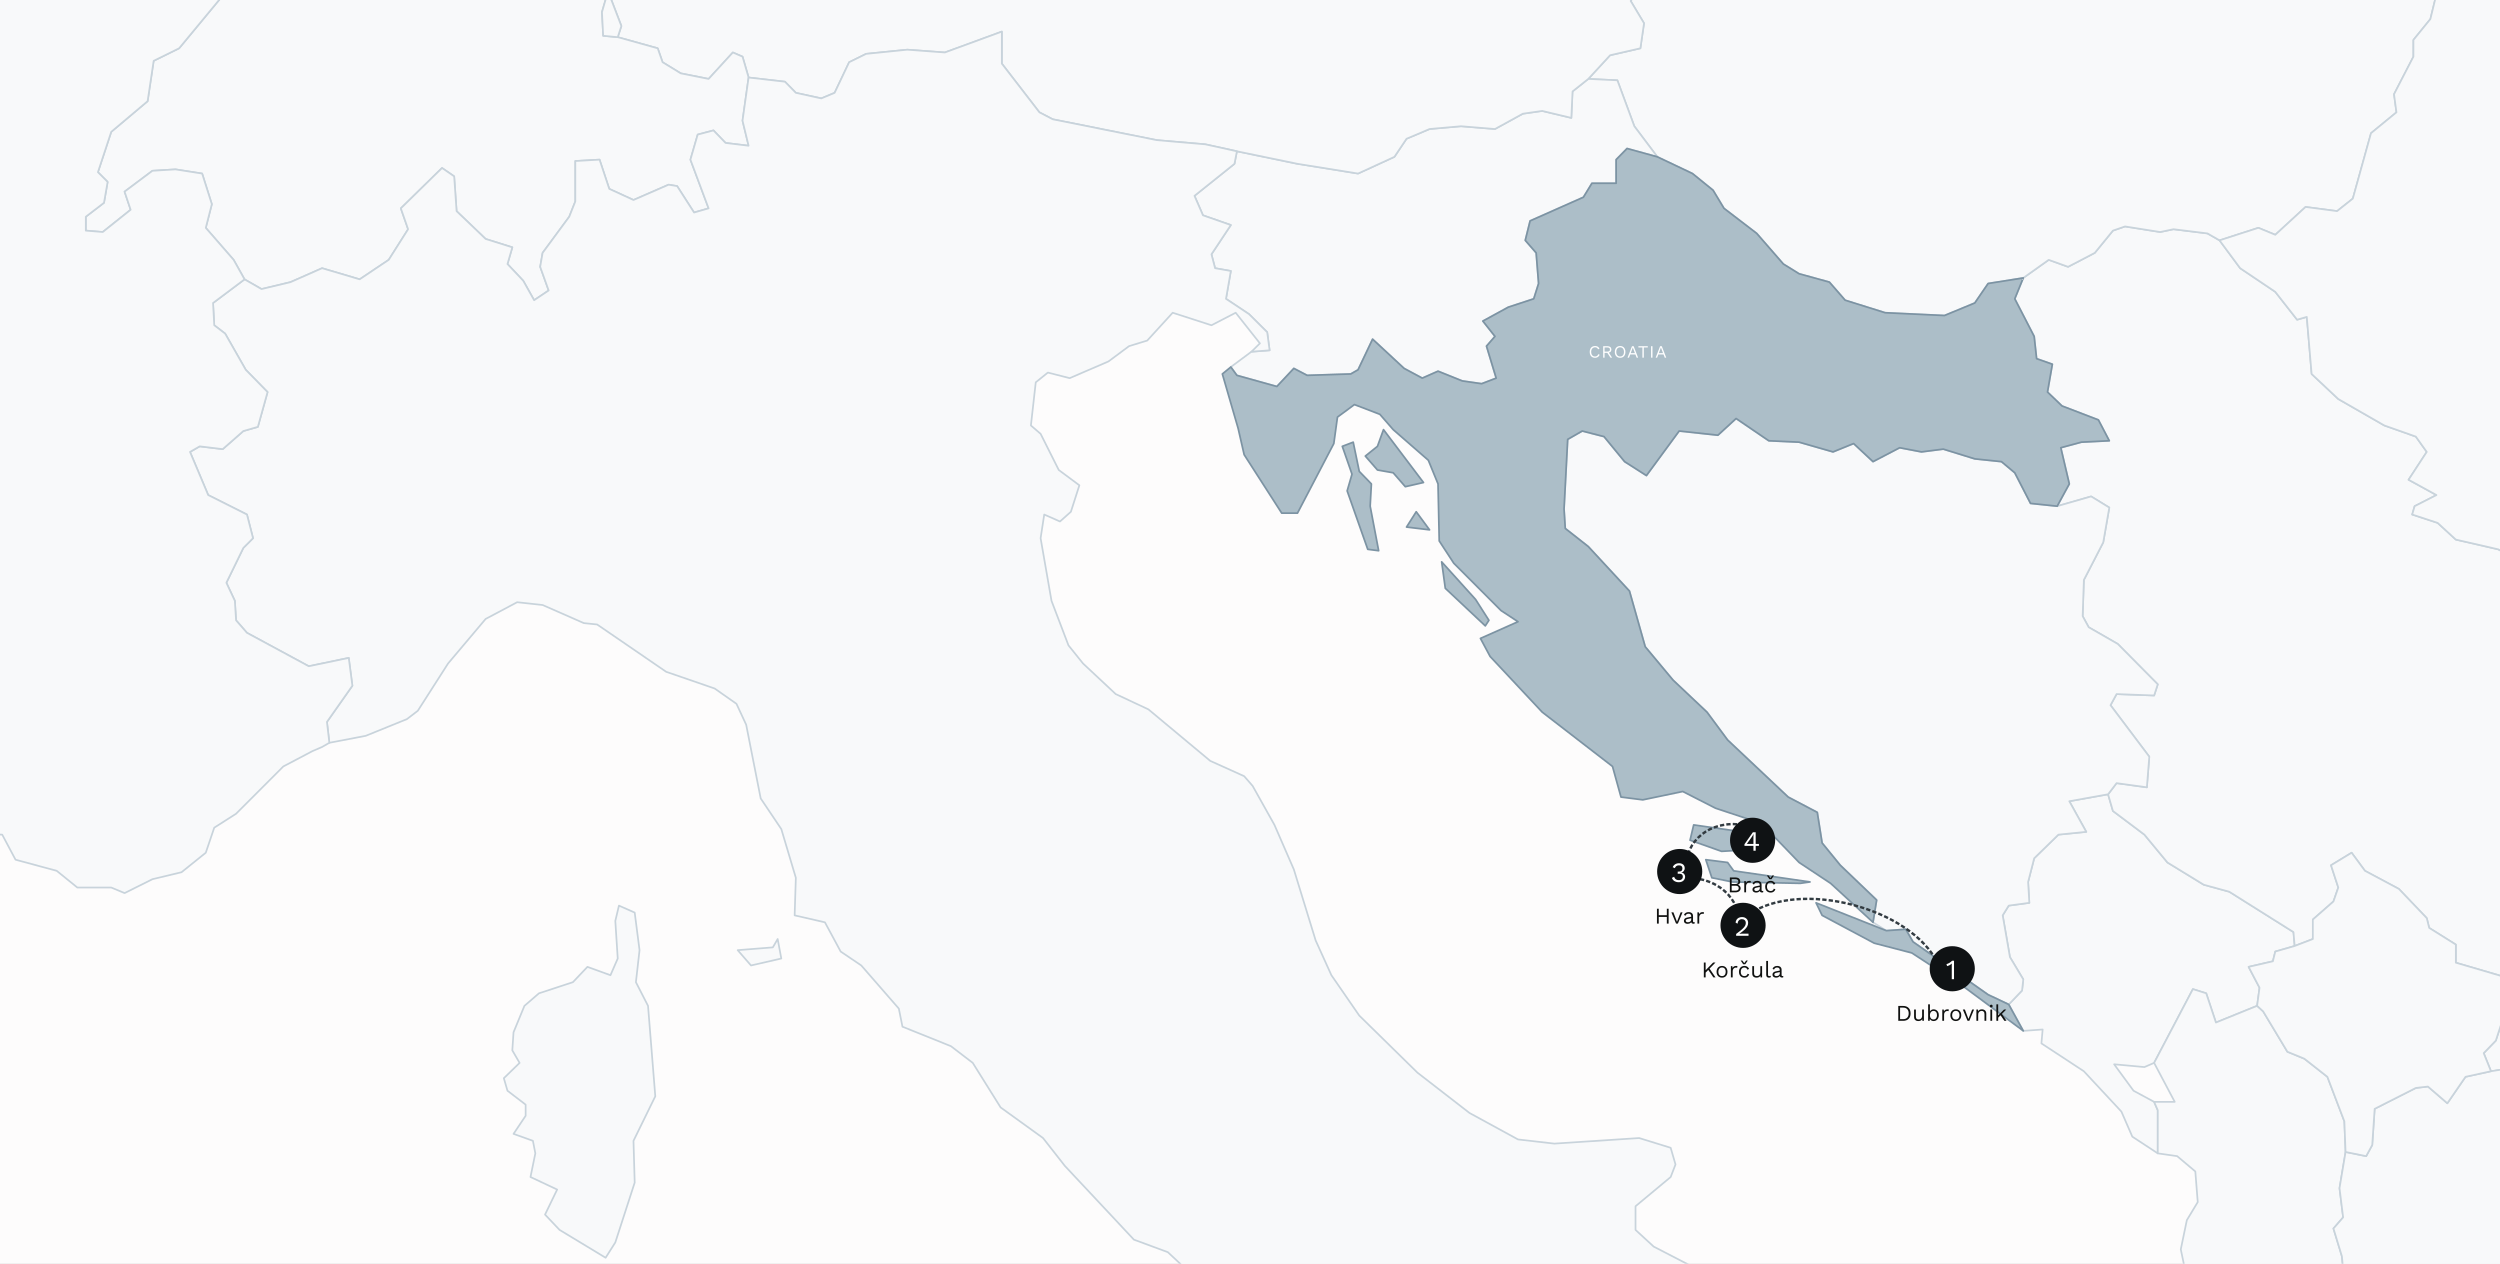 <?xml version="1.0" encoding="UTF-8"?>
<svg xmlns="http://www.w3.org/2000/svg" width="1440" height="728" viewBox="0 0 1440 728" fill="none">
  <rect x="0" y="0" width="1440" height="728" fill="#808080" stroke="none"/>
  <g clip-path="url(#clip0_2967_8923)">
    <rect width="1781" height="748.476" transform="translate(-203 -6)" fill="#FDFCFC"></rect>
    <path d="M902 176C882 181.5 856.244 248.16 872 273.501" stroke="#323B41" stroke-width="1.237" stroke-dasharray="2.47 1.24"></path>
    <mask id="mask0_2967_8923" style="mask-type:alpha" maskUnits="userSpaceOnUse" x="-254" y="-996" width="2483" height="2236">
      <path d="M-254 -996H2228.03V1239.55H-254V-996Z" fill="#D9D9D9"></path>
    </mask>
    <g mask="url(#mask0_2967_8923)">
      <path d="M1214.25 457.506L1217.04 467.126L1235.19 480.754L1248.45 496.787L1269.38 509.613L1284.04 513.622L1321.03 536.869L1321.73 544.886L1310.56 548.093L1309.17 553.704L1295.21 556.911L1301.49 568.935L1300.09 579.357L1276.36 588.977L1270.78 572.142L1263.1 569.737L1240.77 612.225L1235.19 614.63L1217.74 613.026L1228.91 628.258L1240.77 634.671L1242.86 639.481V664.332L1228.21 654.712L1221.93 640.283L1200.29 617.035L1175.86 601.001L1176.56 592.985L1165.39 593.787L1157.02 578.555L1164.7 570.539L1165.39 564.126L1157.72 551.299L1153.53 527.25L1157.02 521.638L1168.88 520.035L1168.19 508.01L1171.68 494.382L1185.63 480.754L1201.69 479.151L1191.92 461.514L1214.25 457.506Z" fill="#F8F9FA" stroke="#C8D3DB" stroke-linecap="round" stroke-linejoin="round"></path>
      <path d="M1278.46 138.45L1290.33 154.483L1310.57 168.111L1323.13 184.144L1328.71 182.541L1331.5 215.409L1346.86 229.839L1373.38 245.07L1391.53 251.483L1397.81 260.302L1387.34 276.335L1403.39 285.153L1390.83 291.566L1389.43 296.376L1404.09 301.186L1414.56 310.806L1438.98 316.417L1449.45 322.029L1456.43 331.649L1465.5 330.045L1477.37 315.616L1489.23 311.607L1510.17 324.434L1492.72 338.863L1496.21 352.492L1507.38 359.706L1512.96 369.326L1506.68 374.938L1505.29 390.169L1490.63 398.186L1487.84 416.624L1492.03 435.863L1508.78 467.128L1529.02 479.153L1538.09 491.979L1549.25 499.996L1547.16 511.219L1535.99 524.847L1528.32 537.674L1515.75 538.475L1508.08 543.285V569.74L1517.85 592.987L1510.17 606.616L1503.19 609.02L1493.42 603.409L1477.37 609.822L1464.11 607.417L1450.15 614.632L1434.8 617.037L1430.61 606.616L1437.59 599.401L1445.96 573.748L1447.36 564.128L1414.56 554.508V544.087L1399.2 534.467L1397.81 528.855L1381.75 512.021L1362.21 501.599L1354.54 491.178L1342.67 498.392L1346.86 511.219L1344.07 519.236L1332.2 529.657V540.88L1321.73 544.888L1321.04 536.872L1284.05 513.624L1269.39 509.616L1248.45 496.789L1235.19 480.756L1217.05 467.128L1214.25 457.508L1219.14 451.095L1236.59 453.5L1237.98 435.863L1215.65 406.202L1219.14 399.789L1240.77 400.591L1242.87 394.177L1219.84 370.93L1203.09 361.31L1199.6 354.896L1200.3 334.053L1211.46 312.409L1214.95 292.368L1204.48 285.954L1184.94 291.566L1191.92 278.739L1187.03 257.896L1198.9 254.69L1214.95 253.888L1208.67 241.863L1187.73 233.847L1179.36 225.83L1182.15 209.797L1173.08 206.591L1171.68 193.764L1160.51 172.12L1165.4 160.095L1180.06 149.673L1191.22 153.681L1206.58 145.665L1217.05 132.839L1224.02 130.434L1244.26 133.64L1251.94 132.037L1271.48 134.442L1278.46 138.45Z" fill="#F8F9FA" stroke="#C8D3DB" stroke-linecap="round" stroke-linejoin="round"></path>
      <path d="M1413.86 -144.535H1424.33L1434.1 -126.097L1449.45 -119.684L1455.73 -110.866L1471.79 -107.659L1478.07 -102.048L1482.95 -88.42L1467.6 -69.982L1435.49 -61.163L1422.23 -41.924L1413.86 -33.907L1414.56 -20.279L1404.79 -9.056L1399.9 10.985L1390.13 23.01V32.63L1378.96 54.275L1380.36 64.696L1365.7 76.721L1355.23 114.398L1346.16 121.613L1328.01 119.208L1310.57 135.242L1300.8 131.233L1278.46 138.448L1271.48 134.44L1251.94 132.035L1244.26 133.638L1224.02 130.432L1217.05 132.837L1206.58 145.663L1191.22 153.679L1180.06 149.671L1165.4 160.093L1145.16 163.299L1137.48 174.522L1120.03 181.737L1085.84 180.134L1062.81 172.919L1053.73 162.498L1036.28 157.688L1027.21 152.076L1011.86 134.44L993.014 120.01L986.732 109.589L974.868 99.969L954.628 90.349L941.368 72.713L931.597 46.258L914.847 45.456L927.409 31.828L944.857 27.82L946.951 13.39L939.274 0.564L942.763 -5.048L939.972 -17.073L955.326 -26.692L958.816 -37.916L955.326 -46.734L937.18 -52.345L946.253 -63.568L963.701 -56.354L990.92 -58.759L986.034 -74.792L990.222 -90.023L994.409 -95.635L1009.07 -93.23L1038.38 -71.585L1049.55 -65.974L1082.35 -65.172L1131.2 -68.378L1135.39 -76.395L1131.9 -86.817L1134.69 -94.833L1144.46 -100.444L1174.47 -103.651L1191.22 -108.461L1198.2 -120.486L1203.09 -122.089L1227.51 -110.866L1262.41 -130.907L1273.58 -158.965L1286.14 -162.172L1304.98 -161.37L1322.43 -156.56L1354.54 -162.172L1364.31 -154.957L1379.66 -137.321L1383.85 -135.717L1413.86 -144.535Z" fill="#F8F9FA" stroke="#C8D3DB" stroke-linecap="round" stroke-linejoin="round"></path>
      <path d="M954.629 90.344L937.181 85.534L930.899 91.947V105.575H916.941L912.056 113.592L881.347 127.22L878.555 138.443L884.837 145.658L886.233 163.294L883.441 172.113L868.785 176.922L854.128 184.939L861.107 193.757L856.222 199.369L861.805 217.807L853.43 221.013L842.264 219.41L828.305 213.798L819.232 217.807L808.763 212.195L790.617 195.36L782.243 212.997L778.055 215.402L752.93 216.203L745.253 212.195L735.482 222.617L712.451 216.203L708.961 211.393L720.826 202.575L731.294 201.774L729.899 191.352L719.43 180.931L706.169 172.113L708.961 156.079L699.888 154.476L697.794 146.46L708.961 129.625L692.909 124.013L688.023 112.79L711.055 94.352L712.451 87.137L747.347 94.352L782.243 99.964L803.18 90.344L810.159 79.922L823.42 74.311L841.566 72.708L861.107 74.311L877.16 65.493L888.326 63.889L905.076 67.898L905.774 52.666L914.847 45.451L931.597 46.253L941.368 72.708L954.629 90.344Z" fill="#F8F9FA" stroke="#C8D3DB" stroke-linecap="round" stroke-linejoin="round"></path>
      <path d="M1300.1 579.358L1303.59 582.565L1317.55 605.813L1327.32 609.821L1340.58 620.242L1350.35 645.895L1351.05 663.532L1347.56 684.375L1349.65 701.209L1344.07 707.623L1348.95 723.656L1350.35 738.887L1358.72 756.523L1367.1 765.341L1376.17 784.581L1387.34 782.978L1396.41 791.796V800.614L1404.09 815.044L1398.5 835.887L1386.64 842.3L1378.26 867.151L1376.17 883.184L1371.98 887.193L1358.72 889.598L1346.86 900.019L1353.84 917.655L1347.56 923.267L1345.46 935.292L1340.58 940.904L1321.73 933.688L1316.85 913.647L1304.98 892.003L1270.78 871.16L1262.41 862.342L1265.2 850.317L1264.5 839.094L1254.73 819.854L1256.83 799.011L1262.41 781.374L1260.32 759.73L1261.01 742.895L1256.13 719.647L1259.62 702.812L1265.9 692.391L1264.5 674.755L1254.03 665.937L1242.87 664.333V639.482L1240.77 634.672H1252.64L1240.77 612.226L1263.11 569.738L1270.78 572.143L1276.37 588.978L1300.1 579.358Z" fill="#F8F9FA" stroke="#C8D3DB" stroke-linecap="round" stroke-linejoin="round"></path>
      <path d="M972.778 -167.785L966.496 -148.545L967.194 -142.132L978.361 -118.884L994.413 -95.636L990.226 -90.025L986.038 -74.793L990.924 -58.76L963.705 -56.355L946.257 -63.57L937.184 -52.347L955.33 -46.735L958.819 -37.917L955.33 -26.694L939.976 -17.074L942.767 -5.049L939.278 0.562L946.955 13.389L944.861 27.819L927.413 31.827L914.85 45.455L905.777 52.67L905.08 67.901L888.329 63.893L877.163 65.496L861.11 74.314L841.569 72.711L823.423 74.314L810.162 79.926L803.183 90.347L782.246 99.967L747.35 94.356L712.454 87.141L694.308 83.133L666.391 80.728L606.37 68.703L598.693 64.695L577.057 36.637V18.199L544.255 30.224L522.619 28.62L498.89 31.025L489.119 35.835L480.744 53.471L473.067 56.678L458.411 53.471L452.13 47.058L431.192 44.653L427.702 32.629L422.119 30.224L408.161 45.455L392.109 42.248L381.64 35.835L378.848 27.819L355.817 21.405L357.91 14.992L350.233 -5.049L357.213 -29.099L350.931 -34.711L362.796 -38.719L367.681 -42.727L392.109 -29.901L398.39 -18.677L406.765 -16.272L406.067 -5.851L417.234 -9.859L424.213 -22.686L425.609 -37.917L445.15 -38.719L463.994 -35.512L473.765 -20.281L500.286 -24.289L507.963 -31.504L535.182 -43.528L574.963 -47.537L575.661 -58.76L589.62 -56.355L600.089 -49.942L617.537 -53.95L625.214 -49.942L626.609 -41.124L634.985 -33.909L646.849 -30.702L648.943 -42.727L646.849 -57.958L634.985 -60.363L639.172 -70.785L638.474 -81.206L621.026 -103.652L625.214 -114.074L646.849 -128.504L667.089 -134.917L674.068 -142.934L678.953 -166.182L695.006 -158.967L704.079 -166.182L705.474 -188.628L720.829 -179.008L726.412 -168.586L753.631 -165.38L763.402 -170.991L780.85 -167.785L781.548 -176.603L790.621 -189.429H798.996L801.089 -215.082L809.464 -216.686L820.631 -210.272L830.402 -213.479L863.902 -199.851L874.371 -200.652L895.308 -187.025L921.83 -185.421L930.204 -192.636L965.798 -180.611L972.778 -167.785Z" fill="#F8F9FA" stroke="#C8D3DB" stroke-linecap="round" stroke-linejoin="round"></path>
      <path d="M1184.94 291.561L1204.49 285.949L1214.95 292.362L1211.46 312.404L1200.3 334.048L1199.6 354.891L1203.09 361.305L1219.84 370.924L1242.87 394.172L1240.78 400.586L1219.14 399.784L1215.65 406.197L1237.99 435.858L1236.59 453.495L1219.14 451.09L1214.26 457.503L1191.92 461.511L1201.69 479.148L1185.64 480.751L1171.68 494.379L1168.19 508.007L1168.89 520.032L1157.03 521.635L1153.54 527.247L1157.72 551.296L1165.4 564.123L1164.7 570.536L1157.03 578.552L1145.16 572.941L1101.89 542.478L1097.7 535.263L1086.54 536.065L1078.86 531.255L1080.95 518.428L1060.02 498.387L1049.55 485.561L1046.76 467.924L1030.01 459.106L995.109 426.238L983.245 410.205L963.703 391.767L947.651 372.528L938.578 340.462L914.849 314.809L901.588 304.387L900.89 293.164L902.984 253.081L911.359 248.271L923.921 251.478L935.786 265.908L948.349 273.924L967.192 248.271L989.526 250.676L999.995 241.057L1018.84 253.883L1036.29 254.685L1055.83 260.296L1067.69 255.486L1078.86 265.908L1094.21 257.891L1106.78 260.296L1119.34 258.693L1137.48 264.305L1152.84 265.908L1160.52 272.321L1169.59 289.957L1184.94 291.561Z" fill="#F8F9FA" stroke="#C8D3DB" stroke-linecap="round" stroke-linejoin="round"></path>
      <path d="M318.823 -53.948L324.406 -45.13L342.552 -34.708H350.927L357.208 -29.097L350.229 -5.047L346.74 6.978L347.437 20.606L355.812 21.407L378.844 27.821L381.636 35.837L392.104 42.251L408.156 45.457L422.115 30.226L427.698 32.631L431.188 44.656L427.698 69.507L431.188 83.937L417.927 82.333L410.948 75.118L401.875 77.523L397.688 91.953L408.156 120.011L399.781 122.416L390.01 107.184L385.125 106.383L364.885 115.201L350.927 108.788L345.344 91.953L331.385 92.755V116.003L327.896 124.821L312.541 145.664L311.146 153.68L316.031 167.308L307.656 172.92L301.375 161.697L292.302 152.077L295.093 142.457L279.739 137.647L262.989 121.614L261.593 101.573L254.614 96.763L230.885 120.011L235.072 132.036L223.906 149.672L207.156 160.895L185.52 154.482L167.374 162.498L150.624 166.507L140.853 160.895L134.572 149.672L118.52 131.234L122.009 117.606L116.426 99.97L101.072 97.564L87.811 98.366L71.759 110.391L75.249 120.813L59.197 133.639L49.426 132.837V124.821L59.895 116.804L61.988 104.78L56.405 99.168L64.082 75.92L85.02 58.284L88.509 35.036L103.165 27.821L129.687 -4.245L133.874 -11.46L124.801 -20.278L137.364 -31.501H145.041L150.624 -25.088L169.468 -27.493L175.051 -38.717L185.52 -44.328L192.499 -41.923L212.041 -41.121L235.072 -45.931L253.218 -44.328L251.822 -56.353L260.895 -65.973H269.968L279.739 -57.956L285.323 -59.559L293 -52.344L318.823 -53.948Z" fill="#F8F9FA" stroke="#C8D3DB" stroke-linecap="round" stroke-linejoin="round"></path>
      <path d="M1706.29 1457.97H1722.34L1734.2 1449.95L1749.56 1479.61L1761.42 1478.81L1785.85 1471.6L1811.67 1473.2L1821.44 1481.22L1839.59 1482.82L1855.64 1486.83L1878.67 1481.22L1881.46 1484.42L1882.16 1506.87L1890.54 1508.47L1895.42 1502.86L1907.29 1498.05H1919.85L1931.02 1491.64L1928.23 1519.69L1921.94 1522.9L1891.24 1522.1L1834.7 1530.12L1797.71 1533.32L1792.83 1531.72L1787.94 1514.08L1764.91 1505.27L1721.64 1497.25L1711.17 1494.04L1689.54 1495.65L1681.86 1487.63L1679.07 1473.2L1680.46 1457.97L1690.23 1460.37L1693.03 1449.15L1706.29 1457.97ZM2009.18 1466.79L1998.02 1449.95L2005.69 1445.94L2014.07 1465.18L2009.18 1466.79ZM1627.42 1375.4L1617.65 1377L1612.77 1359.36L1616.26 1351.35L1630.91 1368.18L1627.42 1375.4ZM2065.02 1408.26L2053.15 1405.06L2055.94 1390.63L2051.06 1377.8L2067.11 1356.16L2089.45 1345.74L2095.73 1352.95L2089.45 1372.99L2083.16 1383.41L2085.96 1391.43L2074.79 1393.03L2065.02 1408.26ZM1932.41 1325.69L1921.94 1335.31L1915.66 1330.5L1928.92 1320.89L1932.41 1325.69ZM1975.68 1308.06V1302.45L1984.76 1293.63L2002.21 1285.61L2010.58 1290.42L1993.13 1301.65L1982.66 1302.45L1975.68 1308.06ZM1820.75 1264.77L1814.46 1275.19L1805.39 1269.58L1808.18 1259.96L1815.86 1255.15L1820.75 1264.77ZM1845.87 1277.6L1838.19 1282.41L1828.42 1264.77L1841.68 1248.74L1847.96 1254.35L1848.66 1268.78L1845.87 1277.6ZM1883.56 1207.05L1887.75 1194.22L1898.91 1193.42V1202.24L1883.56 1207.05ZM1732.11 1201.44L1725.13 1198.23L1727.92 1188.61L1735.6 1192.62L1732.11 1201.44ZM1952.65 1171.78L1972.19 1177.39L1967.31 1185.41L1956.14 1192.62L1944.28 1185.41L1935.9 1175.79L1952.65 1171.78ZM1417.35 1172.58L1420.14 1182.2L1412.46 1190.22L1401.3 1180.6L1392.92 1166.17L1399.2 1157.35L1405.48 1166.97L1417.35 1172.58ZM1787.94 1178.19L1778.17 1177.39L1761.42 1160.55L1767.7 1149.33L1773.99 1158.95L1783.06 1159.75L1787.94 1178.19ZM1388.04 1100.43L1390.13 1114.86L1396.41 1117.26L1405.48 1130.09L1404.09 1139.71L1389.43 1133.3L1382.45 1134.9L1374.78 1118.87L1365.7 1120.47L1369.89 1106.04L1379.66 1106.84L1388.04 1100.43ZM1882.16 1120.47L1874.49 1127.69L1861.92 1114.06L1871.69 1103.64L1857.04 1084.4L1856.34 1076.38L1871 1072.37L1880.07 1079.59L1884.26 1089.21L1887.05 1110.05L1882.16 1120.47ZM1392.22 1071.57L1383.15 1072.37L1380.36 1065.16L1385.94 1045.92L1393.62 1048.32L1395.02 1068.36L1392.22 1071.57ZM1633.7 1028.28L1639.98 1041.91L1678.37 1061.95L1697.91 1064.36L1709.78 1085.2L1708.38 1090.01L1718.85 1120.47L1726.53 1127.69L1745.37 1130.09L1748.16 1145.32L1741.88 1151.74L1728.62 1146.12L1713.96 1133.3L1711.17 1122.88L1695.82 1099.63L1670.69 1098.03L1660.22 1092.41L1656.04 1078.79L1645.57 1071.57L1631.61 1056.34L1621.14 1047.52L1600.2 1038.7L1596.02 1033.09L1609.28 1022.67L1623.93 1018.66L1633.7 1028.28ZM1898.21 981.785L1897.52 989L1910.78 1001.03L1915.66 1009.04L1907.29 1025.88L1879.37 1019.46L1873.79 1013.05L1884.95 1002.63L1878.67 998.62L1870.3 1010.65L1854.94 1005.03L1848.66 997.818L1853.55 986.596L1864.02 987.397L1875.88 980.984V976.174L1891.93 974.571L1898.21 981.785ZM1330.81 968.959L1321.73 971.364L1313.36 964.951L1304.98 949.719L1289.63 932.083L1294.51 923.265L1305.68 920.058L1315.45 929.678L1307.77 939.298L1313.36 944.91L1319.64 964.149L1330.81 968.959ZM1804 900.017L1799.11 911.24L1798.41 921.661L1771.89 916.05L1769.8 897.612L1785.15 896.81L1790.74 903.223L1797.71 896.009L1804 900.017ZM1820.75 844.703L1810.97 847.91L1799.11 837.488L1808.88 833.48L1820.75 844.703ZM1737.69 820.653L1726.53 825.463L1713.96 816.645L1721.64 798.207L1730.71 799.009L1737.69 809.43V820.653ZM1848.66 807.025L1845.17 801.413L1830.52 791.794L1798.41 786.984L1782.36 779.769L1776.08 781.372L1762.12 773.356L1753.75 776.562L1736.3 790.191L1725.83 788.587L1714.66 780.571L1699.31 783.777L1687.44 799.009L1674.88 807.025L1662.32 803.819H1646.27L1644.87 812.637L1658.83 829.471L1655.34 837.488L1658.83 845.504L1673.48 846.306L1690.93 856.728L1686.05 862.339L1663.71 852.719L1655.34 851.918L1646.96 861.537L1671.39 883.182L1674.88 894.405L1670.69 901.62L1660.22 895.207L1642.78 869.554L1621.14 864.744L1618.35 869.554L1626.72 888.794L1646.96 902.422L1642.78 907.232L1621.84 899.215L1614.16 886.389L1611.37 870.356L1572.98 847.91L1563.21 825.463L1547.86 835.885L1550.65 851.918L1546.46 882.381L1549.26 892.802L1573.68 922.463L1582.76 944.108L1600.9 960.943L1619.05 986.596L1623.93 1001.03L1614.86 1009.84L1605.79 1005.83L1607.88 990.604L1592.53 980.984L1579.27 990.604L1589.73 1009.04L1593.22 1018.66L1590.43 1029.08L1579.27 1035.5L1561.12 1036.3L1577.87 1047.52L1600.9 1055.54L1612.07 1064.36L1622.54 1065.16L1634.4 1081.99L1652.55 1086.8L1664.41 1103.64L1678.37 1107.65L1690.23 1114.06L1697.21 1130.89L1699.31 1154.14L1703.5 1170.98L1704.19 1184.6L1696.52 1188.61L1687.44 1175.79L1658.13 1146.93L1651.15 1143.72L1644.17 1149.33L1623.93 1153.34L1610.67 1163.76L1621.14 1174.18L1621.84 1183.8L1627.42 1195.83L1641.38 1199.03L1655.34 1218.27L1634.4 1226.29L1626.72 1231.9L1621.14 1227.89L1619.74 1218.27L1589.73 1200.64L1585.55 1205.45L1590.43 1224.69L1599.51 1237.51L1614.86 1271.98L1623.93 1301.65L1622.54 1318.48L1629.52 1330.5L1630.21 1342.53L1618.35 1332.91L1602.99 1312.87L1597.41 1300.84L1582.06 1301.65L1572.98 1328.1L1574.38 1343.33L1563.21 1334.51L1561.82 1311.27L1547.16 1288.82L1540.88 1285.61L1531.81 1270.38L1521.34 1275.19L1520.64 1298.44L1517.85 1306.45L1502.49 1291.22L1486.44 1263.17L1485.05 1248.74L1494.82 1235.11L1492.72 1225.49L1481.56 1205.45L1466.9 1193.42L1458.53 1189.41L1453.64 1176.59L1439.68 1166.17V1158.15L1453.64 1144.52L1460.62 1123.68L1473.88 1127.69L1483.65 1126.08L1497.61 1106.84L1508.78 1107.65L1535.99 1124.48L1565.31 1134.1L1579.96 1142.12L1588.34 1150.93L1599.51 1153.34L1596.02 1142.12L1601.6 1138.91H1616.26L1617.65 1126.08L1603.69 1121.27L1598.11 1122.88L1581.36 1111.65L1565.31 1105.24L1549.95 1093.22L1541.58 1103.64H1533.2L1509.47 1096.42L1494.82 1102.03L1465.5 1107.65L1457.83 1097.22L1439.68 1105.24L1432.7 1099.63L1419.44 1065.96L1407.58 1050.73L1399.2 1046.72L1397.81 1031.49L1408.28 1029.88L1425.03 1037.1L1431.31 1032.29L1427.12 1019.46L1409.67 1017.86L1397.11 1021.87L1377.57 1004.23L1367.1 990.604L1351.74 981.785L1339.88 954.529L1321.73 933.686L1340.58 940.901L1345.46 935.29L1347.56 923.265L1353.84 917.653L1346.86 900.017L1358.72 889.595L1371.98 887.19L1376.17 883.182L1378.26 867.149L1386.64 842.298L1398.5 835.885L1404.09 815.042L1396.41 800.612V791.794L1428.52 789.389L1434.8 784.579L1450.85 789.389L1467.6 778.967L1479.46 758.926L1485.05 756.521L1505.98 753.314L1529.02 758.124L1549.26 750.108L1550.65 733.273L1564.61 730.868L1585.55 732.471L1592.53 724.455L1609.28 722.851L1627.42 724.455L1648.36 715.637L1661.62 714.033L1663.02 706.818L1692.33 707.62L1703.5 703.612L1711.87 717.24L1728.62 728.463L1734.9 723.653L1760.72 733.273L1772.59 742.091L1796.32 734.876L1818.65 731.67L1831.21 734.075L1848.66 724.455L1850.06 718.042L1843.78 696.397L1838.89 688.38L1850.06 679.562L1861.23 683.571L1869.6 685.976L1885.65 698L1891.93 722.851L1868.2 742.893L1871.69 778.166L1854.25 803.819L1848.66 807.025Z" fill="#F8F9FA" stroke="#C8D3DB" stroke-linecap="round" stroke-linejoin="round"></path>
      <path d="M996.502 524.04L1012.55 527.246L1004.88 534.461L996.502 524.04ZM1086.53 536.064L1097.7 535.263L1101.89 542.477L1145.16 572.94L1157.02 578.552L1165.4 593.783L1131.9 568.932L1101.19 548.891L1079.56 543.279L1049.54 527.246L1046.05 520.031L1086.53 536.064ZM1042.57 508.007L1036.98 508.808L997.898 508.007L986.034 505.602L982.544 495.18L995.107 496.783L998.596 501.593L1042.57 508.007ZM1005.58 489.569L991.617 490.37L973.471 483.957L975.565 475.139L1009.07 479.949L1005.58 489.569ZM857.617 357.296L855.523 360.502L832.491 338.858L830.398 323.626L849.939 345.271L857.617 357.296ZM823.419 305.188L810.158 303.585L815.741 294.767L823.419 305.188ZM794.106 317.213L787.825 316.411L775.96 282.742L778.752 273.122L773.168 257.089L779.45 254.684L782.939 271.519L789.918 278.734L789.22 291.56L794.106 317.213ZM819.929 277.932L809.46 280.337L802.481 272.321L793.408 270.717L786.429 262.701L793.408 257.089L796.898 247.469L819.929 277.932ZM1165.4 160.089L1160.51 172.114L1171.68 193.758L1173.08 206.585L1182.15 209.791L1179.36 225.824L1187.73 233.841L1208.67 241.858L1214.95 253.882L1198.9 254.684L1187.03 257.891L1191.92 278.734L1184.94 291.56L1169.59 289.957L1160.51 272.321L1152.84 265.907L1137.48 264.304L1119.34 258.692L1106.77 260.296L1094.21 257.891L1078.86 265.907L1067.69 255.486L1055.83 260.296L1036.28 254.684L1018.84 253.882L999.992 241.056L989.523 250.676L967.19 248.271L948.346 273.924L935.784 265.907L923.919 251.477L911.356 248.271L902.981 253.081L900.888 293.164L901.586 304.387L914.846 314.808L938.575 340.461L947.648 372.527L963.7 391.767L983.242 410.205L995.107 426.238L1030 459.106L1046.75 467.924L1049.54 485.56L1060.01 498.387L1080.95 518.428L1078.86 531.255L1054.43 508.808L1036.28 496.783L1014.65 474.337L988.128 465.519L969.284 455.899L946.252 460.709L933.69 459.106L928.804 441.469L888.325 410.205L858.314 378.139L852.731 367.717L874.367 358.097L864.596 351.684L837.377 324.428L829.002 311.601L828.304 278.734L822.721 265.106L802.481 247.469L794.804 238.651L780.147 233.04L770.377 240.254L768.283 255.486L747.345 295.568H738.272L716.637 261.899L713.147 246.667L704.074 215.403L708.96 211.395L712.449 216.205L735.481 222.618L745.251 212.197L752.929 216.205L778.054 215.403L782.241 212.998L790.616 195.362L808.762 212.197L819.231 217.808L828.304 213.8L842.262 219.411L853.429 221.015L861.804 217.808L856.221 199.37L861.106 193.758L854.127 184.94L868.783 176.924L883.44 172.114L886.231 163.296L884.835 145.659L878.554 138.444L881.346 127.221L912.054 113.593L916.94 105.576H930.898V91.948L937.179 85.535L954.627 90.345L974.867 99.965L986.732 109.585L993.013 120.006L1011.86 134.436L1027.21 152.073L1036.28 157.684L1053.73 162.494L1062.8 172.916L1085.84 180.13L1120.03 181.734L1137.48 174.519L1145.16 163.296L1165.4 160.089Z" fill="#ACBEC8" stroke="#7C93A3" stroke-linecap="round" stroke-linejoin="round"></path>
      <path d="M936.481 1120.47L928.106 1140.52L908.564 1174.99L898.095 1215.87L900.189 1231.9L911.356 1243.13L906.47 1247.14L917.637 1261.57L918.335 1271.99L905.772 1287.22L902.981 1300.85L903.679 1312.87L883.439 1308.06L873.668 1310.47L847.845 1299.24L834.585 1276.8L813.647 1260.76H792.709L782.939 1256.76L762.699 1241.52L741.761 1230.3L723.615 1213.47L711.751 1210.26L701.282 1202.24H681.042L664.99 1189.42L655.917 1170.98L664.99 1141.32L674.761 1134.9L681.042 1125.28L697.094 1143.72L709.657 1137.31L719.428 1124.48L736.178 1125.28L739.668 1132.5L749.438 1134.9L766.886 1147.73L776.657 1150.94L800.387 1142.92L821.324 1146.13L840.866 1142.12L852.731 1137.31L861.105 1129.29L870.876 1126.89L895.303 1129.29L909.262 1119.67L914.845 1121.28L928.804 1111.66L936.481 1120.47ZM390.01 787.789L394.895 795.003L407.458 835.086L403.27 847.912L394.197 863.946L399.781 886.392L395.593 978.582L391.406 1001.83L385.124 1005.04L364.885 995.416L354.416 997.821L346.041 993.012L343.947 1017.06L331.385 1033.9L310.447 1032.29L305.562 1027.48L288.811 997.02L286.02 962.549L290.207 952.127V932.086L297.885 931.284V917.656L285.322 908.036V892.805L290.207 881.582L289.509 860.739L283.926 853.524L278.343 835.086L262.989 815.846L263.686 788.59L287.416 793.4L296.489 790.995L318.124 778.97L332.781 758.929L342.551 754.92L353.02 740.491L357.905 747.706L373.26 754.119L381.635 766.144L387.916 770.152L383.031 781.375L390.01 787.789ZM447.937 540.879L450.031 552.102L432.583 556.111L424.906 547.293L445.145 545.689L447.937 540.879ZM712.449 87.143L711.053 94.358L688.022 112.796L692.907 124.019L708.959 129.631L697.792 146.466L699.886 154.482L708.959 156.086L706.167 172.119L719.428 180.937L729.897 191.358L731.292 201.78L720.824 202.581L725.709 197.771L711.751 180.135L697.792 187.35L675.459 180.135L660.803 196.168L650.334 199.375L638.469 208.193L616.136 217.813L603.573 214.606L596.594 220.218L593.802 245.069L599.386 249.879L609.854 270.722L621.719 279.54L616.834 294.772L610.552 300.383L601.48 296.375L599.386 310.003L605.667 346.077L615.438 371.73L623.813 382.152L642.657 399.788L661.5 408.606L697.094 438.267L716.636 447.086L721.522 452.697L734.084 475.144L745.251 500.796L757.813 541.681L766.886 561.722L782.939 584.97L816.439 617.838L846.449 641.086L874.366 656.317L895.303 658.722L944.158 655.516L962.304 661.127L965.095 670.747L962.304 677.962L942.064 694.796V708.425L952.533 718.045L1002.09 743.698L1052.34 764.54L1067.69 775.764L1086.53 792.598L1131.2 815.846L1138.88 827.069L1166.79 851.119L1179.36 870.359L1182.85 884.788L1172.38 920.061L1161.21 916.053L1147.95 905.631L1126.31 862.342L1091.42 858.334L1071.18 847.912L1066.29 836.689L1050.24 833.482L1041.17 840.697L1031.4 856.73L1020.93 880.78L1010.46 915.251V928.879L1018.14 942.507L1038.38 950.524L1055.13 962.549L1066.29 975.375L1068.39 1005.84L1074.67 1022.67L1068.39 1033.09L1055.13 1030.69L1037.68 1036.3L1025.81 1047.52L1020.93 1058.75L1024.42 1086L1022.32 1097.23L999.294 1117.27L988.127 1137.31L981.148 1155.75H951.137L943.46 1143.72L942.762 1126.09L946.95 1115.66L958.116 1110.05L964.398 1087.61L960.908 1071.57L968.585 1058.75L988.127 1053.14V1029.89L978.356 1019.47L968.585 978.582L951.835 944.111L942.064 913.648L934.387 899.218L924.616 891.201L898.793 888.797L866.689 867.954L864.595 859.135L868.783 850.317L861.105 827.871L847.147 814.243L829.001 819.053L820.626 818.251L819.928 806.226L805.97 795.805L787.126 794.202L782.241 788.59L764.095 756.524L752.23 742.896L736.178 743.698L708.959 736.482L695.001 742.094L672.667 721.251L653.126 714.036L613.344 671.549L600.782 655.516L576.354 637.879L560.302 612.226L547.74 602.606L519.823 591.383L517.729 580.962L496.094 556.111L484.229 548.094L475.156 531.259L457.708 527.251L458.406 505.606L450.031 477.549L438.166 459.912L429.791 417.425L424.208 405.4L411.645 396.582L383.729 386.962L343.947 359.705L336.27 358.904L312.541 348.482L297.885 346.879L279.739 356.499L258.103 382.152L240.655 409.408L234.374 414.218L210.645 423.838L189.707 427.846L188.311 415.821L202.967 394.978L200.874 378.945L177.842 383.755L142.248 364.515L135.967 357.301L135.269 346.077L130.384 335.656L140.155 315.615L145.738 310.003L142.248 296.375L119.915 285.152L109.446 260.301L115.03 257.094L128.29 258.697L140.155 248.276L148.53 245.871L154.113 225.829L141.55 213.003L129.686 192.16L123.405 187.35L122.707 174.524L140.853 160.896L150.623 166.507L167.374 162.499L185.519 154.482L207.155 160.896L223.905 149.672L235.072 132.036L230.884 120.011L254.613 96.763L261.593 101.573L262.989 121.614L279.739 137.647L295.093 142.457L292.301 152.077L301.374 161.697L307.655 172.92L316.03 167.309L311.145 153.681L312.541 145.664L327.895 124.821L331.385 116.003V92.755L345.343 91.953L350.926 108.788L364.885 115.201L385.124 106.383L390.01 107.185L399.781 122.416L408.156 120.011L397.687 91.953L401.875 77.523L410.947 75.119L417.927 82.333L431.187 83.937L427.697 69.507L431.187 44.656L452.125 47.061L458.406 53.474L473.062 56.681L480.739 53.474L489.114 35.838L498.885 31.028L522.615 28.623L544.25 30.226L577.052 18.201V36.639L598.688 64.697L606.365 68.706L666.386 80.73L694.303 83.135L712.449 87.143Z" fill="#F8F9FA" stroke="#C8D3DB" stroke-linecap="round" stroke-linejoin="round"></path>
      <path d="M355.81 21.408L347.435 20.606L346.737 6.978L350.227 -5.047L357.904 14.995L355.81 21.408Z" fill="#F8F9FA" stroke="#C8D3DB" stroke-linecap="round" stroke-linejoin="round"></path>
      <path d="M1503.19 609.019L1526.23 634.672L1549.95 649.102L1561.82 675.557L1568.1 683.574L1564.61 697.201V730.871L1550.65 733.276L1549.26 750.111L1529.02 758.127L1505.99 753.317L1485.05 756.524L1479.46 758.929L1467.6 778.97L1450.85 789.391L1434.8 784.582L1428.52 789.391L1396.41 791.797L1387.34 782.978L1376.17 784.582L1367.1 765.342L1358.72 756.524L1350.35 738.887L1348.95 723.656L1344.07 707.623L1349.65 701.21L1347.56 684.375L1351.05 663.532L1362.91 665.937L1366.4 659.524L1367.8 638.681L1391.53 626.656L1398.51 625.854L1409.67 635.474L1420.14 620.243L1434.8 617.036L1450.15 614.631L1464.11 607.416L1477.37 609.821L1493.42 603.408L1503.19 609.019Z" fill="#F8F9FA" stroke="#C8D3DB" stroke-linecap="round" stroke-linejoin="round"></path>
      <path d="M1974.99 219.413L1985.45 232.239L1998.02 239.454L2025.93 246.669L2030.12 237.049L2036.4 239.454L2047.57 235.446L2062.92 225.025L2078.28 223.421L2093.63 229.033L2106.89 243.462L2105.5 277.933L2100.61 294.768L2057.34 305.19L2060.13 300.38L2055.25 284.347L2048.27 276.33L2041.99 285.149L2046.17 298.776L2041.29 310L2039.89 329.239L2044.08 336.454L2032.91 352.487L2029.42 362.909L2035.01 401.388L2032.21 431.049H2018.26L2000.11 427.041L1984.76 421.43L1967.31 400.586L1955.44 404.595L1949.16 399.785L1926.83 396.578L1895.42 378.14L1875.18 381.347L1844.47 388.562L1822.14 398.181L1799.11 415.016L1790.73 427.843L1779.57 435.057L1763.52 439.867L1734.2 438.264L1668.6 424.636L1651.15 428.644L1626.72 425.438L1589.73 417.421L1562.52 415.016L1536.69 419.826L1530.41 405.396L1542.97 389.363L1512.96 369.322L1507.38 359.702L1496.21 352.487L1492.72 338.859L1510.17 324.429L1489.23 311.603L1477.37 315.611L1465.5 330.041L1456.43 331.644L1449.45 322.024L1438.98 316.413L1414.56 310.801L1404.09 301.182L1389.43 296.372L1390.83 291.562L1403.39 285.149L1387.34 276.33L1397.81 260.297L1391.52 251.479L1373.38 245.066L1346.86 229.834L1331.5 215.405L1328.71 182.537L1323.13 184.14L1310.57 168.107L1290.33 154.479L1278.46 138.446L1300.8 131.231L1310.57 135.239L1328.01 119.206L1346.16 121.611L1355.23 114.396L1365.7 76.719L1380.36 64.694L1378.96 54.272L1390.13 32.628V23.008L1399.9 10.983L1404.79 -9.058L1414.56 -20.281L1413.86 -33.91L1422.23 -41.926L1435.49 -61.166L1467.6 -69.984L1482.95 -88.422L1497.61 -95.637L1503.89 -105.257H1508.78L1527.62 -93.232L1546.46 -94.034L1594.62 -82.81L1619.74 -88.422L1628.12 -86.017L1658.13 -59.562L1672.79 -63.571L1679.77 -73.191L1703.49 -83.612L1762.12 -93.232L1769.8 -108.463L1771.19 -119.686L1797.02 -126.1H1811.67L1829.12 -113.273L1846.57 -89.224L1867.51 -49.943L1877.97 -39.521L1895.42 -13.868L1910.08 0.562L1919.15 14.19L1940.09 31.024L1949.86 54.272L1959.63 72.71L1963.12 95.958L1956.84 134.438L1957.54 155.281L1967.31 195.363L1961.03 200.975L1974.99 219.413Z" fill="#F8F9FA" stroke="#C8D3DB" stroke-linecap="round" stroke-linejoin="round"></path>
      <path d="M2291.14 126.422V131.232L2263.92 124.819L2257.64 117.604L2291.14 126.422ZM2106.89 243.463L2093.63 229.034L2078.28 223.422L2062.92 225.025L2047.57 235.447L2036.4 239.455L2030.12 237.05L2025.93 246.67L1998.02 239.455L1985.45 232.24L1974.99 219.414L1982.66 213.802L1996.62 212.199L1999.41 204.182L1995.92 192.959L2013.37 169.711V159.29L2029.42 145.661L2032.21 129.628L2025.24 116L2021.75 99.166L2039.19 86.339L2053.85 94.356L2067.11 95.959L2081.77 102.372L2092.93 97.562L2101.31 107.984L2121.55 104.777L2125.74 99.166L2105.5 85.537L2104.1 62.289L2097.12 49.463L2082.47 43.05L2068.51 32.629L2062.23 17.397V-1.843L2041.99 -17.876L2025.93 -27.495L2021.75 -37.115L2025.93 -61.967L2021.75 -80.405L2011.98 -91.628L2002.2 -86.016L1992.43 -94.033L1982.66 -109.264L1943.58 -114.074L1939.39 -123.694L1921.94 -126.099L1896.82 -145.339L1872.39 -153.355L1861.22 -145.339L1855.64 -147.744L1847.27 -139.727L1819.35 -140.529L1814.46 -142.132L1798.41 -130.909L1797.02 -126.099L1771.19 -119.686L1769.8 -108.463L1762.12 -93.231L1703.49 -83.611L1679.77 -73.19L1672.79 -63.57L1658.13 -59.562L1628.12 -86.016L1619.74 -88.421L1594.62 -82.81L1546.46 -94.033L1527.62 -93.231L1508.78 -105.256H1503.89L1497.61 -95.636L1482.95 -88.421L1478.07 -102.049L1471.79 -107.661L1455.73 -110.868L1449.45 -119.686L1434.1 -126.099L1424.33 -144.537H1413.86L1413.16 -164.578L1424.33 -178.206L1429.91 -201.454L1440.38 -225.504L1463.41 -219.892L1466.2 -227.107L1452.94 -238.33L1453.64 -252.76L1443.17 -283.223L1447.36 -291.24L1471.09 -326.512L1487.84 -348.157L1521.34 -385.033L1542.28 -389.041L1550.65 -403.471L1549.95 -413.893L1537.39 -434.736L1545.76 -445.157L1535.99 -453.173L1522.73 -475.62L1503.89 -498.066V-508.488L1495.51 -522.917L1494.82 -534.141L1502.49 -538.149L1515.75 -535.744L1523.43 -531.736L1536.69 -541.355L1547.86 -554.182L1553.44 -565.405L1594.62 -569.413L1610.67 -573.421L1627.42 -574.223L1681.86 -571.017L1727.22 -558.992L1769.8 -551.777H1785.85L1798.41 -534.942L1805.39 -532.537L1826.33 -533.339L1834.01 -530.132L1839.59 -518.909L1847.96 -532.537L1861.22 -528.529L1874.48 -534.141L1910.08 -526.124L1915.66 -515.703L1922.64 -513.297L1926.83 -522.116L1953.35 -534.942L1970.8 -510.893L1974.99 -506.884L1991.04 -513.297L2040.59 -518.107L2054.55 -509.289L2058.04 -499.67L2076.88 -492.454L2082.47 -503.678L2069.9 -532.537L2076.88 -558.992L2082.47 -568.612L2097.82 -587.05L2105.5 -591.058L2117.36 -587.851L2127.13 -594.265L2162.03 -593.463L2180.17 -587.05L2192.04 -587.851L2204.6 -595.066L2208.09 -614.306L2219.26 -619.116L2245.08 -611.901L2252.06 -612.702L2270.9 -622.322L2282.07 -623.926L2296.03 -621.521L2319.76 -623.124L2337.21 -611.901L2346.98 -600.678L2358.84 -579.033L2386.76 -554.984L2386.06 -546.967L2365.82 -542.959L2374.89 -527.727L2378.38 -511.694L2386.76 -498.066L2383.97 -490.05L2405.6 -489.248L2425.84 -481.231L2454.46 -485.24L2464.93 -467.603L2478.19 -466L2479.58 -458.785L2489.35 -436.339L2495.63 -427.521L2494.24 -413.091L2497.73 -405.074L2510.99 -392.248L2515.87 -384.231L2523.55 -381.025L2539.6 -392.248L2559.14 -389.041L2577.99 -373.008H2594.04L2605.9 -364.19L2615.68 -374.612L2645.69 -381.826L2661.74 -389.843L2668.72 -389.041L2684.77 -374.612L2688.26 -364.992L2698.73 -352.165L2731.53 -328.917L2740.6 -333.727L2746.88 -345.752L2765.03 -334.529L2781.78 -332.926L2806.91 -317.694L2816.68 -316.892L2827.84 -321.702L2841.8 -307.273L2855.06 -305.669L2885.77 -287.231L2906.01 -289.636L2912.99 -283.223L2912.29 -269.595L2919.27 -262.38L2918.57 -241.537L2906.71 -224.702L2890.66 -218.289L2898.33 -206.264L2919.97 -199.05L2913.69 -191.834L2903.92 -193.438L2898.33 -185.421L2896.24 -166.983L2913.69 -161.372L2922.06 -138.926V-130.107L2930.44 -127.702L2921.36 -90.025L2920.67 -75.595L2891.35 -73.992L2849.48 -76.396L2843.2 -74.793L2836.92 -59.562L2820.86 -48.339L2809 -46.735L2803.42 -40.322V-21.884L2800.62 -11.463L2808.3 -5.851L2803.42 6.975L2806.91 17.397L2803.42 18.198L2773.41 16.595L2749.68 19L2735.02 38.24H2724.55L2702.22 50.265L2692.45 63.893L2682.68 57.48L2661.04 61.488L2649.18 70.306L2627.54 69.504L2611.49 74.314L2579.38 104.777L2570.31 105.579L2563.33 97.562L2552.16 118.405L2535.41 128.025L2539.6 152.876L2559.14 188.951L2584.27 220.215L2596.13 231.438L2612.88 237.05L2634.52 225.827L2651.27 229.034L2663.13 219.414L2673.6 218.612L2699.43 226.628L2691.75 246.67L2689.66 267.513L2676.39 272.323L2661.04 271.521L2645.69 274.728L2626.84 262.703H2609.39L2601.72 277.934L2585.67 288.356L2581.48 299.579L2563.33 297.174L2548.68 298.777L2529.13 310L2515.87 332.447L2499.82 346.876L2486.56 350.885L2472.6 350.083L2463.53 345.273L2443.29 330.843L2448.17 314.81L2451.66 286.752L2443.29 263.505L2427.24 252.281L2416.07 253.885L2409.79 251.48L2383.97 232.24L2370.71 230.637L2357.45 234.645L2346.98 225.025L2371.4 201.777L2395.83 182.537L2407.7 180.934L2422.35 171.314L2437.71 158.488L2428.63 140.05L2415.37 144.86L2400.02 136.042L2393.74 129.628L2372.1 136.042L2359.54 135.24L2333.02 141.653L2319.76 135.24L2291.84 119.207L2273.69 116.802V108.786L2286.26 106.38L2286.96 98.364L2260.43 93.554L2259.74 83.132L2273.69 87.141L2296.03 88.744L2316.27 92.752L2330.92 78.323L2314.17 82.331L2293.93 78.323L2279.28 63.893L2263.92 73.513L2241.59 69.504L2224.84 75.918L2208.79 74.314L2180.17 83.132L2177.38 106.38L2163.42 138.447L2141.79 168.108L2109.68 184.943L2097.82 181.736L2091.54 190.554L2092.93 200.976L2099.91 208.19L2107.59 233.042L2106.89 243.463Z" fill="#F8F9FA" stroke="#C8D3DB" stroke-linecap="round" stroke-linejoin="round"></path>
      <path d="M1434.8 617.035L1420.14 620.242L1409.67 635.473L1398.5 625.853L1391.52 626.655L1367.8 638.68L1366.4 659.523L1362.91 665.936L1351.05 663.531L1350.35 645.895L1340.58 620.242L1327.32 609.82L1317.55 605.812L1303.59 582.564L1300.1 579.358L1301.49 568.936L1295.21 556.911L1309.17 553.705L1310.57 548.093L1321.73 544.886L1332.2 540.878V529.655L1344.07 519.234L1346.86 511.217L1342.67 498.39L1354.53 491.176L1362.21 501.597L1381.75 512.019L1397.81 528.853L1399.2 534.465L1414.56 544.085V554.506L1447.36 564.126L1445.96 573.746L1437.59 599.399L1430.61 606.614L1434.8 617.035Z" fill="#F8F9FA" stroke="#C8D3DB" stroke-linecap="round" stroke-linejoin="round"></path>
      <path d="M368.375 547.295L366.282 565.733L373.261 579.361L377.448 631.468L364.886 657.121L365.584 681.17L354.417 715.642L348.834 724.46L322.313 708.427L313.938 699.609L320.917 685.179L305.562 677.964L308.354 664.336L306.958 657.121L295.792 653.113L302.771 642.691V636.278L292.302 628.261L290.208 621.047L299.281 612.229L295.094 605.013L295.792 594.592L302.073 579.361L310.448 572.146L329.99 565.733L338.365 556.914L351.625 561.724L355.813 552.104L354.417 530.46L356.511 521.642L365.584 525.65L368.375 547.295ZM-566.139 163.303L-568.93 174.526L-582.191 155.286L-575.212 151.278L-566.139 163.303ZM22.905 -282.417L37.562 -272.797H47.332L61.291 -277.607L70.364 -271.995L80.135 -271.193L104.562 -236.722L117.124 -242.334L126.895 -239.127L128.989 -231.912L143.645 -231.111L164.583 -235.921L178.541 -224.697L212.041 -218.284L223.208 -213.474L223.906 -203.053L199.479 -172.59L189.708 -128.499L182.729 -114.069L180.635 -102.045L182.031 -82.805L177.843 -66.772V-54.747L185.521 -44.325L175.052 -38.714L169.468 -27.491L150.625 -25.086L145.041 -31.499H137.364L124.801 -20.276L133.875 -11.458L129.687 -4.243L103.166 27.823L88.51 35.038L85.02 58.286L64.083 75.922L56.405 99.17L61.989 104.782L59.895 116.807L49.426 124.823V132.84L59.197 133.641L75.249 120.815L71.76 110.393L87.812 98.369L101.072 97.567L116.427 99.972L122.01 117.608L118.52 131.237L134.572 149.674L140.854 160.898L122.708 174.526L123.406 187.352L129.687 192.162L141.551 213.005L154.114 225.832L148.531 245.873L140.156 248.278L128.291 258.699L115.031 257.096L109.447 260.303L119.916 285.154L142.249 296.377L145.739 310.005L140.156 315.617L130.385 335.658L135.27 346.08L135.968 357.303L142.249 364.518L177.843 383.757L200.875 378.947L202.969 394.98L188.312 415.823L189.708 427.848L185.521 430.253L179.937 432.658L163.187 441.476L135.968 468.732L123.406 476.749L118.52 491.179L104.562 502.402L87.812 506.41L71.76 514.427L64.083 511.22H44.541L32.676 501.6L8.947 495.187L1.27 480.757L-16.178 479.956L-21.762 467.931L-35.022 470.336L-45.491 475.947L-59.449 475.146L-100.626 460.716L-110.397 449.493L-122.262 453.501L-133.429 466.328L-178.794 499.196L-196.94 533.667L-197.637 543.286L-192.752 574.551L-181.585 594.592L-203.221 589.782L-229.742 598.6L-238.117 605.013L-270.919 595.394L-285.575 604.212L-294.648 594.592L-314.19 584.972V572.947L-332.336 568.138L-338.617 573.749L-346.294 561.724L-358.159 559.32L-375.607 551.303L-403.523 542.485L-409.107 561.724H-441.909L-446.795 558.518L-468.43 561.724L-490.764 544.889L-515.889 548.096L-531.243 531.262L-546.597 529.658L-577.305 516.03L-589.868 519.237L-587.774 493.584L-617.785 483.162L-621.274 472.741L-607.316 468.732L-594.056 453.501L-582.191 396.584L-573.118 330.046L-566.139 317.22L-557.764 314.013L-564.743 304.394L-572.42 316.419L-567.535 255.493L-564.045 233.047L-557.764 208.997L-536.128 228.237L-530.545 236.253L-524.264 263.509L-520.076 264.311L-527.753 227.435L-540.316 208.997L-565.441 190.559L-568.93 180.137L-556.368 175.327L-559.858 160.898L-563.347 113.6L-584.285 108.79L-617.785 87.947L-629.649 67.104L-640.816 51.873L-643.608 38.245L-637.327 23.815L-642.91 14.997L-652.681 8.584L-645.004 -4.243L-665.941 -5.846L-678.504 -9.854L-680.598 -18.673L-671.525 -29.896L-682.691 -36.309L-700.837 -34.706L-702.233 -48.334L-717.587 -45.929L-725.962 -48.334L-733.64 -57.152L-742.712 -55.549L-758.067 -58.755L-763.65 -64.367L-797.15 -74.788L-811.109 -75.59L-824.369 -70.78L-832.046 -73.185L-841.119 -90.822L-862.755 -99.639L-858.567 -105.251L-836.932 -110.061L-832.744 -115.673L-848.098 -122.888L-849.494 -132.507L-838.327 -130.102L-837.629 -139.722L-865.546 -138.921L-868.338 -149.342L-864.848 -160.565L-848.796 -170.185L-808.317 -181.408L-790.869 -179.805L-779.004 -181.408L-758.067 -194.235L-737.827 -197.441L-718.983 -191.028L-701.535 -168.582L-693.16 -160.565L-671.525 -174.193L-640.816 -173.392L-634.535 -166.177L-626.16 -179.805L-619.181 -171.788L-586.378 -173.392L-596.847 -193.433L-598.243 -241.532L-607.316 -255.16L-621.972 -289.631L-620.576 -300.854L-598.243 -298.45L-579.399 -303.26L-570.326 -300.053L-568.233 -277.607L-560.555 -264.78H-545.201L-529.149 -260.772L-508.212 -259.97L-478.201 -253.557L-465.638 -257.565L-441.211 -273.598L-453.774 -279.21L-455.17 -284.821L-448.888 -302.458L-412.597 -322.499L-386.773 -328.111L-360.253 -338.532L-346.294 -349.755L-337.919 -364.185L-334.43 -374.607L-332.336 -429.119L-325.357 -446.755L-305.117 -459.582L-260.45 -468.4L-254.169 -472.408L-247.888 -454.772V-445.152L-227.648 -425.912L-205.314 -433.929L-194.148 -419.499L-190.658 -403.466L-161.346 -394.648L-157.158 -378.615L-150.877 -381.02L-125.752 -377.813L-114.585 -368.995L-117.377 -356.168L-112.491 -350.557L-117.377 -339.334L-113.887 -334.524L-97.835 -332.119L-82.481 -334.524L-73.408 -339.334L-69.918 -350.557L-56.658 -355.367L-62.241 -333.722L-58.053 -328.912L-55.262 -312.879L-43.397 -312.078L-20.366 -300.053L-0.824 -279.21L22.905 -282.417Z" fill="#F8F9FA" stroke="#C8D3DB" stroke-linecap="round" stroke-linejoin="round"></path>
      <path d="M1010 524.947C1041.71 506.726 1105.07 524.947 1117.57 558.081" stroke="#323B41" stroke-width="1.4" stroke-dasharray="2.47 1.24"></path>
      <path d="M971.783 505.673C992.783 505.673 1004.28 521.724 1001.28 535.225" stroke="#323B41" stroke-width="1.4" stroke-dasharray="2.47 1.24"></path>
      <path d="M1007.83 476.054C987.589 470.47 972.234 482.885 971.536 496.697" stroke="#323B41" stroke-width="1.4" stroke-dasharray="2.47 1.24"></path>
      <circle cx="1004" cy="533" r="13" fill="#0F1214"></circle>
      <path d="M1000.02 539.006V537.961C1001.08 537.178 1001.96 536.492 1002.67 535.903C1003.39 535.313 1003.96 534.777 1004.39 534.295C1004.82 533.813 1005.12 533.357 1005.31 532.928C1005.49 532.489 1005.58 532.033 1005.58 531.562C1005.58 530.929 1005.38 530.42 1004.97 530.034C1004.57 529.637 1004.02 529.439 1003.33 529.439C1002.6 529.439 1002.01 529.68 1001.58 530.163C1001.14 530.634 1000.88 531.267 1000.8 532.06L999.678 531.385C999.775 530.763 999.973 530.216 1000.27 529.745C1000.58 529.273 1001 528.903 1001.51 528.635C1002.04 528.367 1002.66 528.233 1003.38 528.233C1003.92 528.233 1004.41 528.314 1004.84 528.474C1005.28 528.635 1005.65 528.866 1005.96 529.166C1006.28 529.455 1006.51 529.804 1006.67 530.211C1006.84 530.618 1006.93 531.068 1006.93 531.562C1006.93 532.226 1006.77 532.88 1006.45 533.523C1006.13 534.156 1005.6 534.82 1004.86 535.517C1004.12 536.214 1003.11 536.985 1001.85 537.832V537.848C1001.97 537.837 1002.13 537.832 1002.33 537.832C1002.55 537.821 1002.75 537.816 1002.96 537.816C1003.17 537.805 1003.33 537.8 1003.44 537.8H1007.15V539.006H1000.02Z" fill="white"></path>
      <path d="M988.125 554.42L984.381 558.255L984.225 558.424L981.924 560.777V559.373L986.76 554.42H988.125ZM982.444 554.42V563H981.404V554.42H982.444ZM984.485 557.592L988.164 563H986.916L983.627 558.177L984.485 557.592ZM991.885 556.37C992.501 556.37 993.042 556.504 993.51 556.773C993.987 557.042 994.36 557.432 994.628 557.943C994.897 558.446 995.031 559.048 995.031 559.75C995.031 560.452 994.897 561.059 994.628 561.57C994.36 562.073 993.987 562.458 993.51 562.727C993.042 562.996 992.501 563.13 991.885 563.13C991.279 563.13 990.737 562.996 990.26 562.727C989.784 562.458 989.411 562.073 989.142 561.57C988.874 561.059 988.739 560.452 988.739 559.75C988.739 559.048 988.874 558.446 989.142 557.943C989.411 557.432 989.784 557.042 990.26 556.773C990.737 556.504 991.279 556.37 991.885 556.37ZM991.885 557.267C991.443 557.267 991.066 557.367 990.754 557.566C990.442 557.765 990.2 558.051 990.026 558.424C989.862 558.788 989.779 559.23 989.779 559.75C989.779 560.261 989.862 560.703 990.026 561.076C990.2 561.449 990.442 561.735 990.754 561.934C991.066 562.133 991.443 562.233 991.885 562.233C992.327 562.233 992.704 562.133 993.016 561.934C993.328 561.735 993.567 561.449 993.731 561.076C993.905 560.703 993.991 560.261 993.991 559.75C993.991 559.23 993.905 558.788 993.731 558.424C993.567 558.051 993.328 557.765 993.016 557.566C992.704 557.367 992.327 557.267 991.885 557.267ZM996.989 563V556.5H997.834L997.977 557.566C998.159 557.167 998.424 556.868 998.77 556.669C999.126 556.47 999.555 556.37 1000.06 556.37C1000.17 556.37 1000.29 556.379 1000.42 556.396C1000.56 556.413 1000.68 556.448 1000.77 556.5L1000.59 557.449C1000.49 557.414 1000.39 557.388 1000.28 557.371C1000.17 557.354 1000.01 557.345 999.797 557.345C999.529 557.345 999.256 557.423 998.978 557.579C998.71 557.735 998.484 557.973 998.302 558.294C998.12 558.606 998.029 559.005 998.029 559.49V563H996.989ZM1004.78 556.37C1005.23 556.37 1005.63 556.439 1005.97 556.578C1006.31 556.717 1006.61 556.916 1006.86 557.176C1007.12 557.436 1007.32 557.744 1007.47 558.099L1006.49 558.567C1006.35 558.151 1006.14 557.835 1005.85 557.618C1005.57 557.393 1005.21 557.28 1004.76 557.28C1004.32 557.28 1003.95 557.38 1003.64 557.579C1003.33 557.77 1003.09 558.051 1002.92 558.424C1002.76 558.788 1002.68 559.23 1002.68 559.75C1002.68 560.261 1002.76 560.703 1002.92 561.076C1003.09 561.449 1003.33 561.735 1003.64 561.934C1003.95 562.125 1004.32 562.22 1004.76 562.22C1005.1 562.22 1005.39 562.168 1005.63 562.064C1005.88 561.96 1006.08 561.808 1006.24 561.609C1006.4 561.41 1006.52 561.167 1006.58 560.881L1007.54 561.219C1007.39 561.618 1007.19 561.96 1006.93 562.246C1006.68 562.532 1006.37 562.753 1006.01 562.909C1005.65 563.056 1005.24 563.13 1004.78 563.13C1004.18 563.13 1003.64 562.996 1003.16 562.727C1002.68 562.458 1002.31 562.073 1002.04 561.57C1001.77 561.059 1001.64 560.452 1001.64 559.75C1001.64 559.048 1001.77 558.446 1002.04 557.943C1002.31 557.432 1002.68 557.042 1003.16 556.773C1003.64 556.504 1004.18 556.37 1004.78 556.37ZM1006.75 553.25L1005.26 555.421H1004.09L1002.61 553.25H1003.56L1004.68 554.745L1005.8 553.25H1006.75ZM1011.72 563.13C1011.3 563.13 1010.91 563.052 1010.54 562.896C1010.17 562.74 1009.87 562.489 1009.64 562.142C1009.41 561.787 1009.3 561.327 1009.3 560.764V556.5H1010.34V560.491C1010.34 561.15 1010.49 561.605 1010.77 561.856C1011.06 562.099 1011.46 562.22 1011.98 562.22C1012.22 562.22 1012.46 562.181 1012.7 562.103C1012.93 562.016 1013.14 561.886 1013.32 561.713C1013.51 561.531 1013.66 561.301 1013.76 561.024C1013.87 560.747 1013.93 560.417 1013.93 560.036V556.5H1014.97V563H1014.06L1014 562.012C1013.77 562.402 1013.46 562.688 1013.07 562.87C1012.69 563.043 1012.24 563.13 1011.72 563.13ZM1018.38 553.51V561.349C1018.38 561.678 1018.44 561.908 1018.56 562.038C1018.68 562.159 1018.88 562.22 1019.15 562.22C1019.32 562.22 1019.46 562.207 1019.57 562.181C1019.69 562.155 1019.84 562.107 1020.03 562.038L1019.86 562.948C1019.72 563.009 1019.57 563.052 1019.41 563.078C1019.24 563.113 1019.07 563.13 1018.9 563.13C1018.37 563.13 1017.98 562.987 1017.72 562.701C1017.46 562.415 1017.34 561.977 1017.34 561.388V553.51H1018.38ZM1025.16 558.801C1025.16 558.316 1025.03 557.943 1024.77 557.683C1024.51 557.414 1024.14 557.28 1023.67 557.28C1023.21 557.28 1022.83 557.38 1022.52 557.579C1022.21 557.77 1021.98 558.082 1021.83 558.515L1020.99 557.995C1021.16 557.51 1021.48 557.12 1021.95 556.825C1022.42 556.522 1023 556.37 1023.69 556.37C1024.16 556.37 1024.58 556.452 1024.97 556.617C1025.35 556.773 1025.65 557.016 1025.86 557.345C1026.09 557.666 1026.2 558.082 1026.2 558.593V561.739C1026.2 562.051 1026.36 562.207 1026.69 562.207C1026.86 562.207 1027.02 562.185 1027.18 562.142L1027.12 562.961C1026.95 563.048 1026.72 563.091 1026.45 563.091C1026.2 563.091 1025.97 563.043 1025.77 562.948C1025.57 562.853 1025.42 562.71 1025.3 562.519C1025.19 562.32 1025.13 562.073 1025.13 561.778V561.648L1025.39 561.687C1025.29 562.025 1025.11 562.302 1024.86 562.519C1024.61 562.727 1024.33 562.883 1024.02 562.987C1023.7 563.082 1023.4 563.13 1023.09 563.13C1022.71 563.13 1022.36 563.065 1022.03 562.935C1021.7 562.805 1021.43 562.61 1021.23 562.35C1021.04 562.081 1020.95 561.752 1020.95 561.362C1020.95 560.877 1021.11 560.478 1021.43 560.166C1021.76 559.845 1022.21 559.629 1022.79 559.516L1025.37 559.009V559.867L1023.28 560.296C1022.85 560.383 1022.53 560.504 1022.33 560.66C1022.12 560.816 1022.01 561.033 1022.01 561.31C1022.01 561.579 1022.12 561.8 1022.33 561.973C1022.54 562.138 1022.85 562.22 1023.24 562.22C1023.49 562.22 1023.73 562.19 1023.95 562.129C1024.19 562.06 1024.39 561.96 1024.58 561.83C1024.76 561.691 1024.9 561.522 1025 561.323C1025.11 561.115 1025.16 560.872 1025.16 560.595V558.801Z" fill="#101110"></path>
      <circle cx="1124.5" cy="558" r="13" fill="#0F1214"></circle>
      <path d="M1124.22 564.006V556.224C1124.22 556.042 1124.22 555.849 1124.22 555.645C1124.24 555.431 1124.25 555.211 1124.26 554.986C1123.89 555.34 1123.47 555.65 1122.99 555.918C1122.5 556.176 1122.01 556.363 1121.51 556.481L1121.17 555.307C1121.36 555.286 1121.6 555.216 1121.89 555.098C1122.19 554.97 1122.5 554.814 1122.83 554.632C1123.16 554.439 1123.46 554.236 1123.74 554.021C1124.02 553.807 1124.24 553.598 1124.39 553.394H1125.51V564.006H1124.22Z" fill="white"></path>
      <path d="M1096.17 579.42C1097.52 579.42 1098.57 579.793 1099.33 580.538C1100.1 581.275 1100.49 582.332 1100.49 583.71C1100.49 585.088 1100.1 586.15 1099.33 586.895C1098.57 587.632 1097.52 588 1096.17 588H1093.4V579.42H1096.17ZM1096.28 587.025C1097.26 587.025 1098.02 586.735 1098.56 586.154C1099.12 585.565 1099.4 584.75 1099.4 583.71C1099.4 582.67 1099.12 581.86 1098.56 581.279C1098.02 580.69 1097.26 580.395 1096.28 580.395H1094.44V587.025H1096.28ZM1104.93 588.13C1104.52 588.13 1104.12 588.052 1103.75 587.896C1103.38 587.74 1103.09 587.489 1102.85 587.142C1102.63 586.787 1102.51 586.327 1102.51 585.764V581.5H1103.55V585.491C1103.55 586.15 1103.7 586.605 1103.98 586.856C1104.27 587.099 1104.67 587.22 1105.19 587.22C1105.43 587.22 1105.67 587.181 1105.91 587.103C1106.14 587.016 1106.35 586.886 1106.53 586.713C1106.72 586.531 1106.87 586.301 1106.97 586.024C1107.08 585.747 1107.14 585.417 1107.14 585.036V581.5H1108.18V588H1107.27L1107.21 587.012C1106.98 587.402 1106.67 587.688 1106.28 587.87C1105.9 588.043 1105.45 588.13 1104.93 588.13ZM1113.79 588.13C1113.42 588.13 1113.08 588.065 1112.77 587.935C1112.46 587.805 1112.19 587.623 1111.97 587.389C1111.74 587.155 1111.57 586.891 1111.46 586.596L1111.6 586.414L1111.51 588H1110.6V578.51H1111.64V582.969L1111.51 582.774C1111.68 582.367 1111.98 582.033 1112.38 581.773C1112.8 581.504 1113.27 581.37 1113.8 581.37C1114.34 581.37 1114.83 581.504 1115.28 581.773C1115.73 582.042 1116.09 582.427 1116.36 582.93C1116.63 583.433 1116.76 584.039 1116.76 584.75C1116.76 585.452 1116.62 586.059 1116.35 586.57C1116.08 587.073 1115.72 587.458 1115.27 587.727C1114.82 587.996 1114.32 588.13 1113.79 588.13ZM1113.68 587.22C1114.32 587.22 1114.82 586.995 1115.18 586.544C1115.54 586.093 1115.72 585.495 1115.72 584.75C1115.72 584.005 1115.55 583.407 1115.19 582.956C1114.84 582.505 1114.34 582.28 1113.7 582.28C1113.29 582.28 1112.93 582.384 1112.62 582.592C1112.31 582.8 1112.07 583.09 1111.9 583.463C1111.73 583.836 1111.64 584.273 1111.64 584.776C1111.64 585.27 1111.72 585.703 1111.89 586.076C1112.06 586.44 1112.3 586.722 1112.6 586.921C1112.92 587.12 1113.28 587.22 1113.68 587.22ZM1118.75 588V581.5H1119.6L1119.74 582.566C1119.92 582.167 1120.19 581.868 1120.53 581.669C1120.89 581.47 1121.32 581.37 1121.82 581.37C1121.93 581.37 1122.05 581.379 1122.18 581.396C1122.32 581.413 1122.44 581.448 1122.53 581.5L1122.35 582.449C1122.26 582.414 1122.15 582.388 1122.04 582.371C1121.93 582.354 1121.77 582.345 1121.56 582.345C1121.29 582.345 1121.02 582.423 1120.74 582.579C1120.47 582.735 1120.25 582.973 1120.06 583.294C1119.88 583.606 1119.79 584.005 1119.79 584.49V588H1118.75ZM1126.55 581.37C1127.16 581.37 1127.7 581.504 1128.17 581.773C1128.65 582.042 1129.02 582.432 1129.29 582.943C1129.56 583.446 1129.69 584.048 1129.69 584.75C1129.69 585.452 1129.56 586.059 1129.29 586.57C1129.02 587.073 1128.65 587.458 1128.17 587.727C1127.7 587.996 1127.16 588.13 1126.55 588.13C1125.94 588.13 1125.4 587.996 1124.92 587.727C1124.44 587.458 1124.07 587.073 1123.8 586.57C1123.53 586.059 1123.4 585.452 1123.4 584.75C1123.4 584.048 1123.53 583.446 1123.8 582.943C1124.07 582.432 1124.44 582.042 1124.92 581.773C1125.4 581.504 1125.94 581.37 1126.55 581.37ZM1126.55 582.267C1126.1 582.267 1125.73 582.367 1125.42 582.566C1125.1 582.765 1124.86 583.051 1124.69 583.424C1124.52 583.788 1124.44 584.23 1124.44 584.75C1124.44 585.261 1124.52 585.703 1124.69 586.076C1124.86 586.449 1125.1 586.735 1125.42 586.934C1125.73 587.133 1126.1 587.233 1126.55 587.233C1126.99 587.233 1127.37 587.133 1127.68 586.934C1127.99 586.735 1128.23 586.449 1128.39 586.076C1128.57 585.703 1128.65 585.261 1128.65 584.75C1128.65 584.23 1128.57 583.788 1128.39 583.424C1128.23 583.051 1127.99 582.765 1127.68 582.566C1127.37 582.367 1126.99 582.267 1126.55 582.267ZM1135.95 581.5H1137.05L1134.34 588H1133.3L1130.6 581.5H1131.78L1133.83 586.947L1135.95 581.5ZM1138.4 588V581.5H1139.31L1139.41 582.956L1139.24 582.813C1139.37 582.466 1139.56 582.189 1139.8 581.981C1140.03 581.764 1140.3 581.608 1140.6 581.513C1140.91 581.418 1141.23 581.37 1141.56 581.37C1142.03 581.37 1142.46 581.461 1142.84 581.643C1143.22 581.816 1143.52 582.085 1143.75 582.449C1143.98 582.813 1144.1 583.277 1144.1 583.84V588H1143.06V584.204C1143.06 583.485 1142.9 582.986 1142.59 582.709C1142.29 582.423 1141.91 582.28 1141.46 582.28C1141.15 582.28 1140.84 582.354 1140.52 582.501C1140.21 582.648 1139.95 582.887 1139.74 583.216C1139.54 583.545 1139.44 583.987 1139.44 584.542V588H1138.4ZM1146.97 580.252C1146.74 580.252 1146.55 580.183 1146.4 580.044C1146.26 579.897 1146.19 579.706 1146.19 579.472C1146.19 579.238 1146.26 579.052 1146.4 578.913C1146.55 578.766 1146.74 578.692 1146.97 578.692C1147.21 578.692 1147.39 578.766 1147.53 578.913C1147.68 579.052 1147.75 579.238 1147.75 579.472C1147.75 579.706 1147.68 579.897 1147.53 580.044C1147.39 580.183 1147.21 580.252 1146.97 580.252ZM1147.49 581.5V588H1146.45V581.5H1147.49ZM1155.61 581.5L1152.81 584.308L1152.56 584.555L1150.43 586.687V585.387L1154.3 581.5H1155.61ZM1150.95 578.51V588H1149.91V578.51H1150.95ZM1152.9 583.775L1155.77 588H1154.51L1152.03 584.36L1152.9 583.775Z" fill="#101110"></path>
      <circle cx="967.5" cy="502" r="13" fill="#0F1214"></circle>
      <path d="M966.989 508.167C966.045 508.167 965.209 507.947 964.481 507.507C963.762 507.057 963.275 506.441 963.017 505.658L964.304 504.999C964.432 505.396 964.609 505.744 964.834 506.044C965.059 506.334 965.354 506.559 965.719 506.72C966.094 506.88 966.56 506.961 967.117 506.961C967.589 506.961 967.986 506.875 968.307 506.704C968.629 506.532 968.875 506.302 969.047 506.012C969.218 505.712 969.304 505.369 969.304 504.983C969.304 504.597 969.229 504.276 969.079 504.018C968.94 503.761 968.715 503.574 968.404 503.456C968.093 503.327 967.685 503.263 967.182 503.263C967.064 503.263 966.935 503.268 966.796 503.279C966.656 503.279 966.512 503.29 966.362 503.311V502.025C966.458 502.035 966.549 502.041 966.635 502.041C966.731 502.041 966.817 502.041 966.892 502.041C967.675 502.041 968.232 501.891 968.564 501.591C968.897 501.28 969.063 500.797 969.063 500.143C969.063 499.586 968.891 499.163 968.548 498.873C968.205 498.584 967.718 498.439 967.085 498.439C966.41 498.439 965.895 498.589 965.542 498.889C965.188 499.179 964.909 499.575 964.706 500.079L963.484 499.5C963.655 499.05 963.912 498.654 964.255 498.311C964.598 497.968 965.011 497.7 965.493 497.507C965.987 497.314 966.528 497.217 967.117 497.217C967.857 497.217 968.468 497.346 968.95 497.603C969.433 497.85 969.792 498.182 970.028 498.6C970.274 499.018 970.397 499.479 970.397 499.983C970.397 500.369 970.344 500.717 970.237 501.028C970.129 501.328 969.979 501.591 969.786 501.816C969.604 502.041 969.395 502.223 969.159 502.362C968.924 502.491 968.672 502.577 968.404 502.62V502.652C968.757 502.662 969.068 502.732 969.336 502.861C969.615 502.989 969.851 503.161 970.044 503.375C970.237 503.59 970.381 503.836 970.478 504.115C970.585 504.383 970.639 504.667 970.639 504.967C970.639 505.589 970.483 506.141 970.172 506.623C969.872 507.105 969.449 507.486 968.902 507.765C968.355 508.033 967.718 508.167 966.989 508.167Z" fill="white"></path>
      <path d="M961.138 523.42V532H960.098V523.42H961.138ZM955.444 523.42V532H954.404V523.42H955.444ZM960.579 527.164V528.139H954.95V527.164H960.579ZM968.059 525.5H969.151L966.447 532H965.407L962.703 525.5H963.886L965.94 530.947L968.059 525.5ZM974.141 527.801C974.141 527.316 974.011 526.943 973.751 526.683C973.491 526.414 973.122 526.28 972.646 526.28C972.195 526.28 971.814 526.38 971.502 526.579C971.19 526.77 970.96 527.082 970.813 527.515L969.968 526.995C970.141 526.51 970.462 526.12 970.93 525.825C971.398 525.522 971.978 525.37 972.672 525.37C973.14 525.37 973.564 525.452 973.946 525.617C974.327 525.773 974.626 526.016 974.843 526.345C975.068 526.666 975.181 527.082 975.181 527.593V530.739C975.181 531.051 975.345 531.207 975.675 531.207C975.839 531.207 976 531.185 976.156 531.142L976.104 531.961C975.93 532.048 975.705 532.091 975.428 532.091C975.176 532.091 974.951 532.043 974.752 531.948C974.552 531.853 974.396 531.71 974.284 531.519C974.171 531.32 974.115 531.073 974.115 530.778V530.648L974.375 530.687C974.271 531.025 974.093 531.302 973.842 531.519C973.59 531.727 973.309 531.883 972.997 531.987C972.685 532.082 972.377 532.13 972.074 532.13C971.692 532.13 971.337 532.065 971.008 531.935C970.678 531.805 970.414 531.61 970.215 531.35C970.024 531.081 969.929 530.752 969.929 530.362C969.929 529.877 970.089 529.478 970.41 529.166C970.739 528.845 971.194 528.629 971.775 528.516L974.349 528.009V528.867L972.256 529.296C971.831 529.383 971.515 529.504 971.307 529.66C971.099 529.816 970.995 530.033 970.995 530.31C970.995 530.579 971.099 530.8 971.307 530.973C971.523 531.138 971.827 531.22 972.217 531.22C972.468 531.22 972.706 531.19 972.932 531.129C973.166 531.06 973.374 530.96 973.556 530.83C973.738 530.691 973.881 530.522 973.985 530.323C974.089 530.115 974.141 529.872 974.141 529.595V527.801ZM977.708 532V525.5H978.553L978.696 526.566C978.878 526.167 979.142 525.868 979.489 525.669C979.844 525.47 980.273 525.37 980.776 525.37C980.889 525.37 981.01 525.379 981.14 525.396C981.279 525.413 981.396 525.448 981.491 525.5L981.309 526.449C981.214 526.414 981.11 526.388 980.997 526.371C980.884 526.354 980.724 526.345 980.516 526.345C980.247 526.345 979.974 526.423 979.697 526.579C979.428 526.735 979.203 526.973 979.021 527.294C978.839 527.606 978.748 528.005 978.748 528.49V532H977.708Z" fill="#101110"></path>
      <circle cx="1009.5" cy="484" r="13" fill="#0F1214"></circle>
      <path d="M1009.98 490.006V487.224H1004.81V486.276L1009.65 479.394H1011.27V486.115H1013.15V487.224H1011.27V490.006H1009.98ZM1006.17 486.115H1009.98V482.143C1009.98 481.865 1009.99 481.581 1010 481.291C1010.02 481.002 1010.04 480.718 1010.05 480.439H1010.02C1009.89 480.707 1009.72 481.007 1009.52 481.34C1009.31 481.672 1009.13 481.961 1008.95 482.208L1006.17 486.115Z" fill="white"></path>
      <path d="M996.404 514V505.42H999.459C1000.47 505.42 1001.21 505.632 1001.68 506.057C1002.15 506.482 1002.38 507.058 1002.38 507.786C1002.38 508.219 1002.26 508.614 1002.01 508.969C1001.76 509.316 1001.4 509.537 1000.94 509.632V509.645C1001.45 509.74 1001.86 509.974 1002.15 510.347C1002.45 510.711 1002.61 511.127 1002.61 511.595C1002.61 512.323 1002.33 512.908 1001.79 513.35C1001.24 513.783 1000.46 514 999.446 514H996.404ZM997.444 513.025H999.693C1000.31 513.025 1000.76 512.899 1001.06 512.648C1001.36 512.397 1001.51 512.046 1001.51 511.595C1001.51 511.136 1001.36 510.785 1001.06 510.542C1000.76 510.291 1000.31 510.165 999.693 510.165H997.444V513.025ZM997.444 509.19H999.472C1000.69 509.19 1001.29 508.722 1001.29 507.786C1001.29 506.859 1000.69 506.395 999.472 506.395H997.444V509.19ZM1004.7 514V507.5H1005.55L1005.69 508.566C1005.87 508.167 1006.14 507.868 1006.48 507.669C1006.84 507.47 1007.27 507.37 1007.77 507.37C1007.88 507.37 1008 507.379 1008.13 507.396C1008.27 507.413 1008.39 507.448 1008.49 507.5L1008.3 508.449C1008.21 508.414 1008.1 508.388 1007.99 508.371C1007.88 508.354 1007.72 508.345 1007.51 508.345C1007.24 508.345 1006.97 508.423 1006.69 508.579C1006.42 508.735 1006.2 508.973 1006.02 509.294C1005.83 509.606 1005.74 510.005 1005.74 510.49V514H1004.7ZM1013.63 509.801C1013.63 509.316 1013.5 508.943 1013.24 508.683C1012.98 508.414 1012.61 508.28 1012.13 508.28C1011.68 508.28 1011.3 508.38 1010.99 508.579C1010.68 508.77 1010.45 509.082 1010.3 509.515L1009.45 508.995C1009.63 508.51 1009.95 508.12 1010.42 507.825C1010.88 507.522 1011.46 507.37 1012.16 507.37C1012.63 507.37 1013.05 507.452 1013.43 507.617C1013.81 507.773 1014.11 508.016 1014.33 508.345C1014.55 508.666 1014.67 509.082 1014.67 509.593V512.739C1014.67 513.051 1014.83 513.207 1015.16 513.207C1015.33 513.207 1015.49 513.185 1015.64 513.142L1015.59 513.961C1015.42 514.048 1015.19 514.091 1014.91 514.091C1014.66 514.091 1014.44 514.043 1014.24 513.948C1014.04 513.853 1013.88 513.71 1013.77 513.519C1013.66 513.32 1013.6 513.073 1013.6 512.778V512.648L1013.86 512.687C1013.76 513.025 1013.58 513.302 1013.33 513.519C1013.08 513.727 1012.8 513.883 1012.48 513.987C1012.17 514.082 1011.86 514.13 1011.56 514.13C1011.18 514.13 1010.82 514.065 1010.49 513.935C1010.16 513.805 1009.9 513.61 1009.7 513.35C1009.51 513.081 1009.42 512.752 1009.42 512.362C1009.42 511.877 1009.58 511.478 1009.9 511.166C1010.23 510.845 1010.68 510.629 1011.26 510.516L1013.84 510.009V510.867L1011.74 511.296C1011.32 511.383 1011 511.504 1010.79 511.66C1010.59 511.816 1010.48 512.033 1010.48 512.31C1010.48 512.579 1010.59 512.8 1010.79 512.973C1011.01 513.138 1011.31 513.22 1011.7 513.22C1011.95 513.22 1012.19 513.19 1012.42 513.129C1012.65 513.06 1012.86 512.96 1013.04 512.83C1013.22 512.691 1013.37 512.522 1013.47 512.323C1013.58 512.115 1013.63 511.872 1013.63 511.595V509.801ZM1019.89 507.37C1020.34 507.37 1020.73 507.439 1021.07 507.578C1021.42 507.717 1021.71 507.916 1021.97 508.176C1022.22 508.436 1022.42 508.744 1022.58 509.099L1021.59 509.567C1021.45 509.151 1021.24 508.835 1020.95 508.618C1020.67 508.393 1020.31 508.28 1019.86 508.28C1019.43 508.28 1019.05 508.38 1018.74 508.579C1018.43 508.77 1018.19 509.051 1018.03 509.424C1017.86 509.788 1017.78 510.23 1017.78 510.75C1017.78 511.261 1017.86 511.703 1018.03 512.076C1018.19 512.449 1018.43 512.735 1018.74 512.934C1019.05 513.125 1019.43 513.22 1019.86 513.22C1020.2 513.22 1020.49 513.168 1020.73 513.064C1020.98 512.96 1021.19 512.808 1021.34 512.609C1021.51 512.41 1021.62 512.167 1021.68 511.881L1022.64 512.219C1022.49 512.618 1022.29 512.96 1022.03 513.246C1021.78 513.532 1021.47 513.753 1021.11 513.909C1020.75 514.056 1020.34 514.13 1019.89 514.13C1019.28 514.13 1018.74 513.996 1018.26 513.727C1017.78 513.458 1017.41 513.073 1017.14 512.57C1016.87 512.059 1016.74 511.452 1016.74 510.75C1016.74 510.048 1016.87 509.446 1017.14 508.943C1017.41 508.432 1017.78 508.042 1018.26 507.773C1018.74 507.504 1019.28 507.37 1019.89 507.37ZM1021.85 504.25L1020.37 506.421H1019.2L1017.71 504.25H1018.66L1019.78 505.745L1020.9 504.25H1021.85Z" fill="#101110"></path>
      <path d="M921.4 204.31C921.26 204.683 921.06 205.007 920.8 205.28C920.54 205.547 920.233 205.75 919.88 205.89C919.533 206.03 919.153 206.1 918.74 206.1C918.113 206.1 917.57 205.963 917.11 205.69C916.657 205.41 916.303 205.017 916.05 204.51C915.803 204.003 915.68 203.4 915.68 202.7C915.68 202 915.803 201.397 916.05 200.89C916.303 200.383 916.657 199.993 917.11 199.72C917.57 199.44 918.107 199.3 918.72 199.3C919.147 199.3 919.527 199.36 919.86 199.48C920.193 199.593 920.477 199.767 920.71 200C920.95 200.227 921.14 200.507 921.28 200.84L920.49 201.21C920.343 200.83 920.13 200.543 919.85 200.35C919.577 200.15 919.22 200.05 918.78 200.05C918.333 200.05 917.94 200.157 917.6 200.37C917.26 200.577 916.993 200.877 916.8 201.27C916.613 201.663 916.52 202.14 916.52 202.7C916.52 203.253 916.61 203.73 916.79 204.13C916.97 204.523 917.227 204.827 917.56 205.04C917.893 205.247 918.287 205.35 918.74 205.35C919.18 205.35 919.563 205.24 919.89 205.02C920.217 204.793 920.453 204.457 920.6 204.01L921.4 204.31ZM925.935 199.4C926.609 199.4 927.149 199.573 927.555 199.92C927.962 200.267 928.165 200.737 928.165 201.33C928.165 201.923 927.959 202.387 927.545 202.72C927.139 203.047 926.599 203.21 925.925 203.21L925.855 203.26H924.235V206H923.435V199.4H925.935ZM925.925 202.51C926.399 202.51 926.749 202.413 926.975 202.22C927.209 202.02 927.325 201.723 927.325 201.33C927.325 200.937 927.209 200.643 926.975 200.45C926.749 200.25 926.399 200.15 925.925 200.15H924.235V202.51H925.925ZM926.385 202.67L928.565 206H927.615L925.715 203.11L926.385 202.67ZM933.187 199.3C933.814 199.3 934.354 199.44 934.807 199.72C935.267 199.993 935.621 200.383 935.867 200.89C936.121 201.397 936.247 202 936.247 202.7C936.247 203.4 936.121 204.003 935.867 204.51C935.621 205.017 935.267 205.41 934.807 205.69C934.354 205.963 933.814 206.1 933.187 206.1C932.561 206.1 932.017 205.963 931.557 205.69C931.104 205.41 930.751 205.017 930.497 204.51C930.251 204.003 930.127 203.4 930.127 202.7C930.127 202 930.251 201.397 930.497 200.89C930.751 200.383 931.104 199.993 931.557 199.72C932.017 199.44 932.561 199.3 933.187 199.3ZM933.187 200.05C932.734 200.05 932.341 200.157 932.007 200.37C931.674 200.577 931.417 200.88 931.237 201.28C931.057 201.673 930.967 202.147 930.967 202.7C930.967 203.253 931.057 203.73 931.237 204.13C931.417 204.523 931.674 204.827 932.007 205.04C932.341 205.247 932.734 205.35 933.187 205.35C933.647 205.35 934.041 205.247 934.367 205.04C934.701 204.827 934.957 204.523 935.137 204.13C935.317 203.73 935.407 203.253 935.407 202.7C935.407 202.147 935.317 201.673 935.137 201.28C934.957 200.88 934.701 200.577 934.367 200.37C934.041 200.157 933.647 200.05 933.187 200.05ZM943.543 206H942.693L941.993 204.17H939.003L938.303 206H937.463L940.033 199.4H940.983L943.543 206ZM939.293 203.42H941.703L940.493 200.17L939.293 203.42ZM949.126 199.4V200.15H946.826V206H946.026V200.15H943.726V199.4H949.126ZM951.821 199.4V206H951.021V199.4H951.821ZM959.74 206H958.89L958.19 204.17H955.2L954.5 206H953.66L956.23 199.4H957.18L959.74 206ZM955.49 203.42H957.9L956.69 200.17L955.49 203.42Z" fill="white"></path>
    </g>
  </g>
  <defs>
    <clipPath id="clip0_2967_8923">
      <rect width="1781" height="748.476" fill="white" transform="translate(-203 -6)"></rect>
    </clipPath>
  </defs>
</svg>
